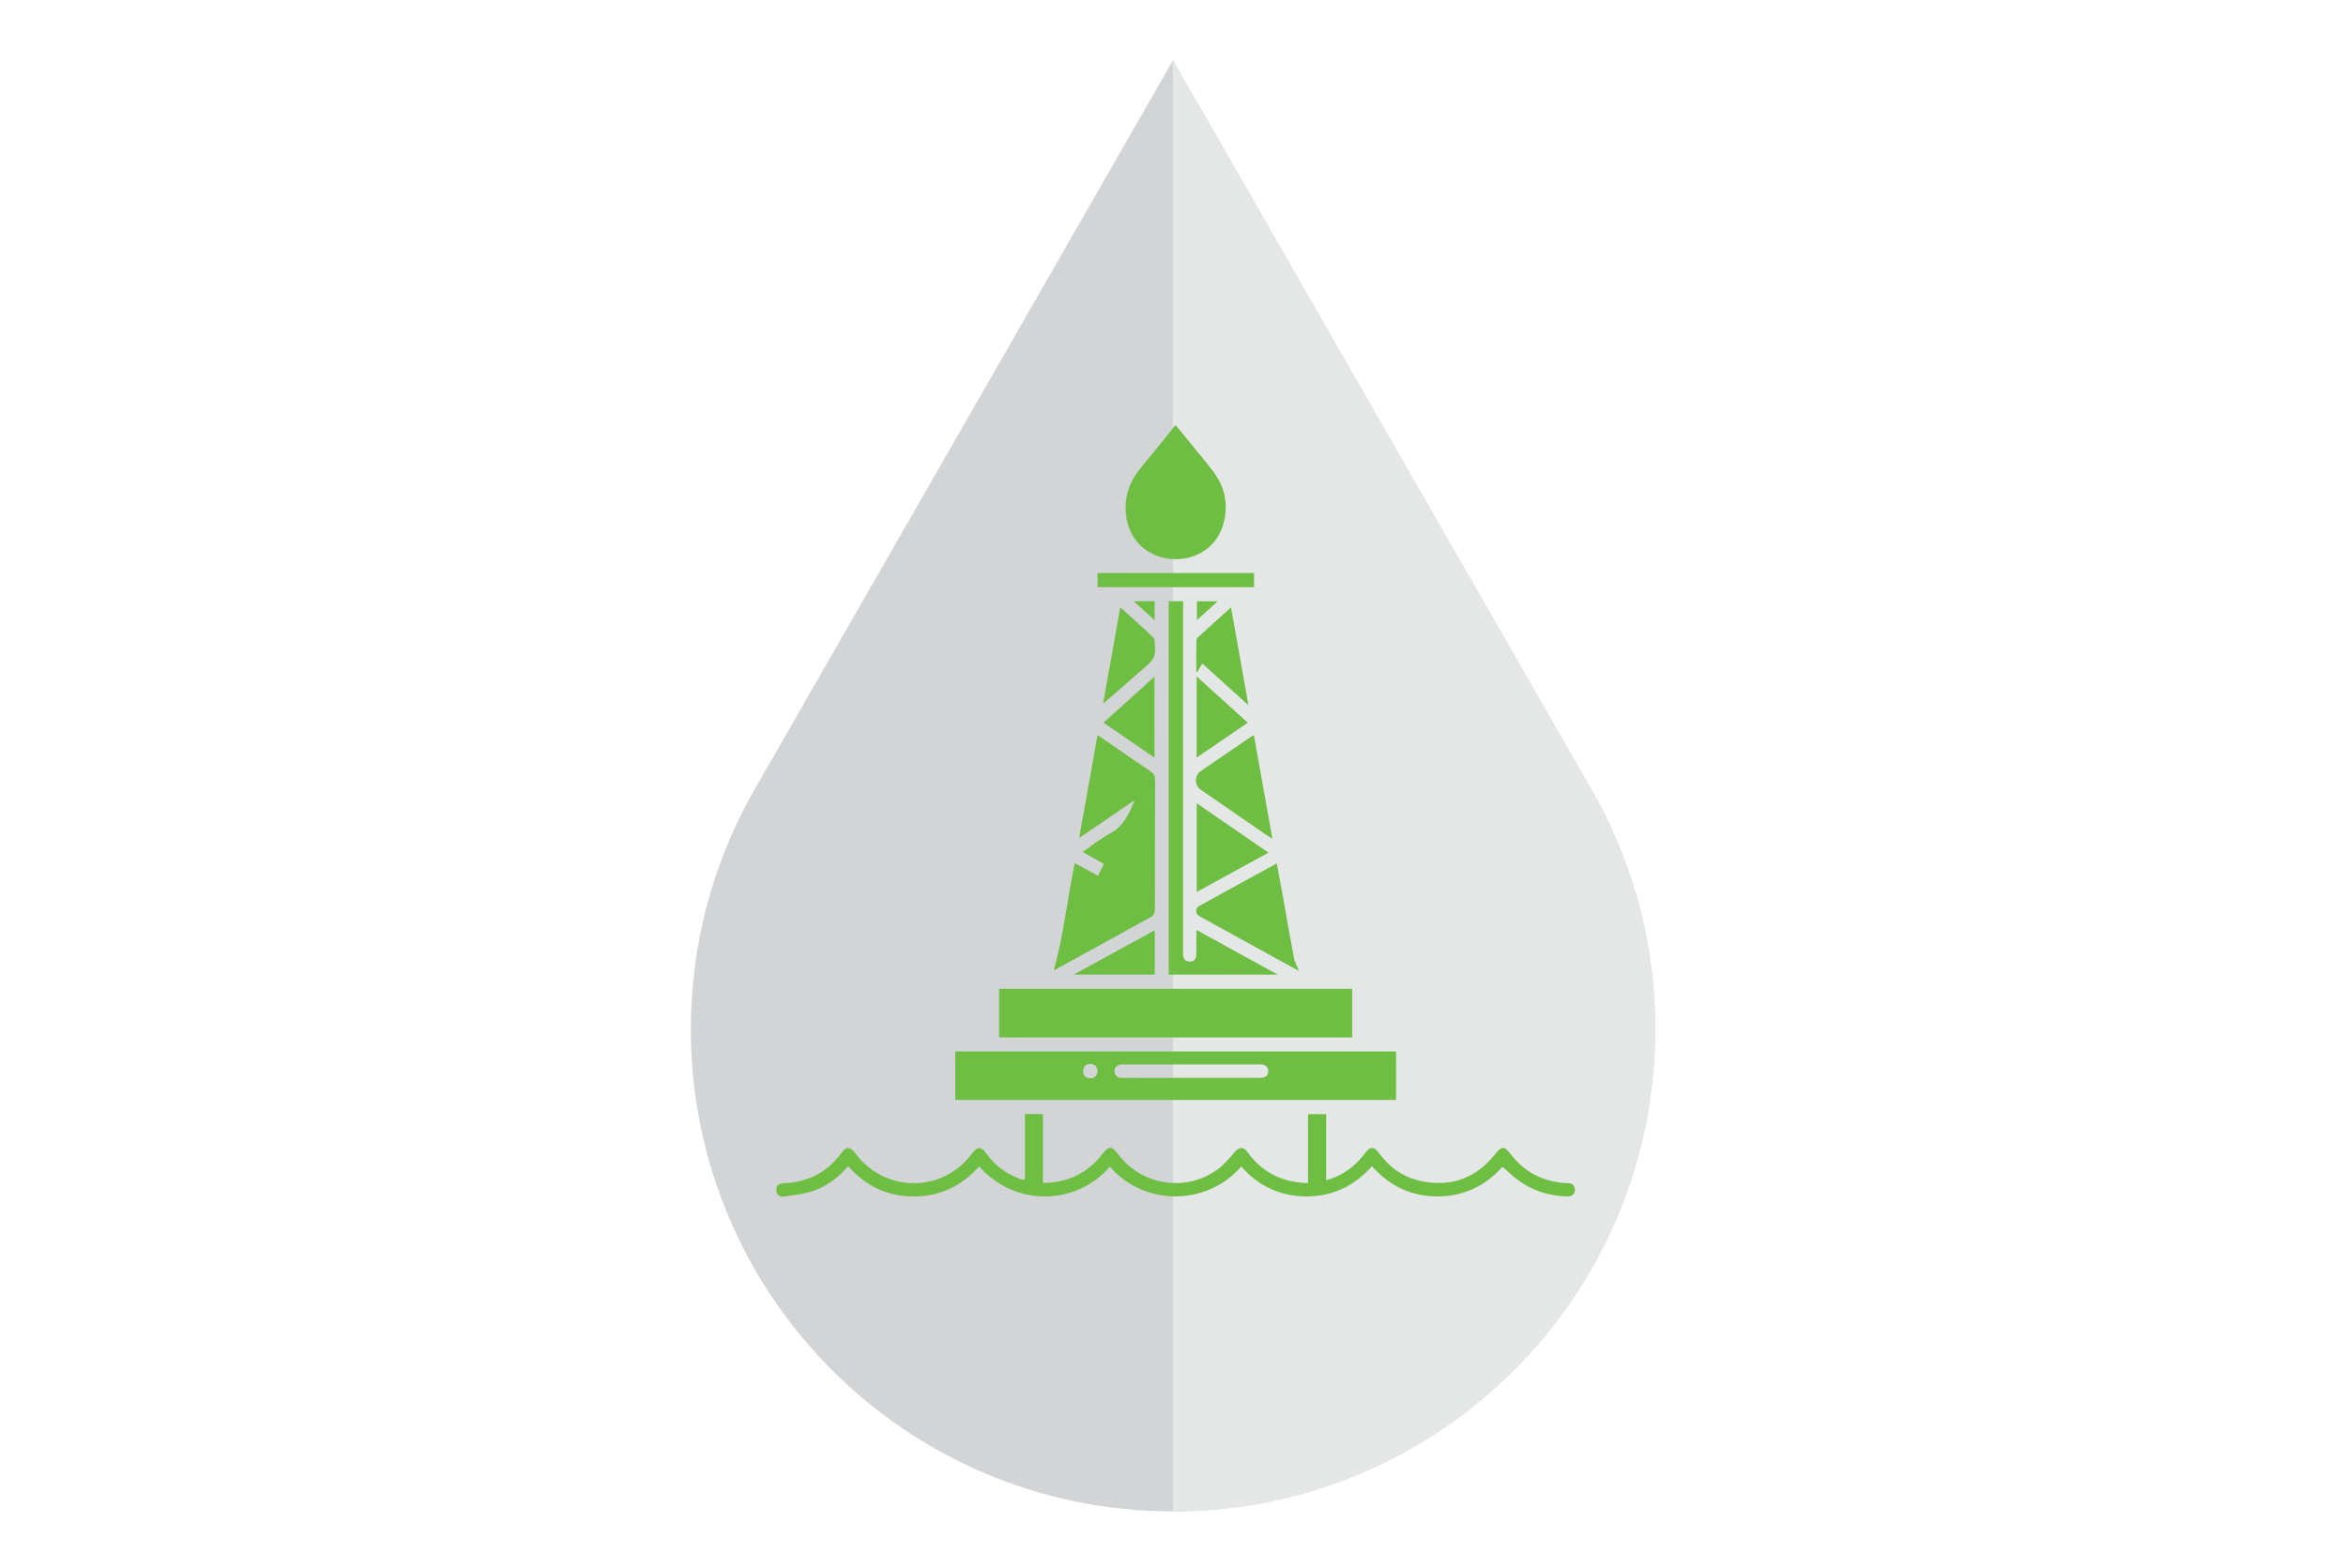 <svg xmlns="http://www.w3.org/2000/svg" xmlns:xlink="http://www.w3.org/1999/xlink" id="Layer_1" x="0px" y="0px" viewBox="0 0 300 200.56" style="enable-background:new 0 0 300 200.56;" xml:space="preserve"><style type="text/css">	.st0{fill-rule:evenodd;clip-rule:evenodd;fill:#D3D4D5;}	.st1{fill-rule:evenodd;clip-rule:evenodd;fill:#E5E6E6;}	.st2{fill:#367695;}	.st3{fill:#303030;}	.st4{clip-path:url(#SVGID_00000127041378528773698300000010135381209018069400_);}	.st5{fill:#6FBE44;}</style><g>	<g>		<path class="st0" d="M204,101.84c4.88,8.83,7.66,18.98,7.66,29.78c0,34.05-27.61,61.66-61.66,61.66s-61.66-27.61-61.66-61.66   c0-10.83,2.8-21.01,7.69-29.85L150,7.71L204,101.84z"></path>		<path class="st1" d="M204,101.84c4.88,8.83,7.66,18.98,7.66,29.78c0,34.05-27.61,61.66-61.66,61.66V7.72L204,101.84z"></path>	</g></g><g id="GGJ0uD_00000168115738662416426870000013375863833231990436_">	<g>		<path class="st5" d="M122.16,140.66c0-2.09,0-4.12,0-6.2c18.8,0,37.57,0,56.37,0c0,2.07,0,4.11,0,6.2   C159.75,140.66,140.99,140.66,122.16,140.66z M152.35,137.84c0.61,0,1.22,0,1.83,0c2.34,0,4.68,0,7.02,0   c0.57,0,0.96-0.25,0.98-0.84c0.01-0.6-0.39-0.85-0.95-0.87c-0.15-0.01-0.29,0-0.44,0c-5.6,0-11.21,0-16.81,0   c-0.24,0-0.5-0.03-0.73,0.02c-0.52,0.12-0.82,0.46-0.71,1.01c0.12,0.59,0.58,0.7,1.12,0.69   C146.55,137.83,149.45,137.84,152.35,137.84z M140.37,136.97c-0.08-0.51-0.33-0.89-0.92-0.9c-0.58-0.01-0.92,0.32-0.94,0.89   c-0.02,0.58,0.32,0.91,0.89,0.93C139.99,137.92,140.28,137.56,140.37,136.97z"></path>		<path class="st5" d="M127.76,132.67c0-2.09,0-4.12,0-6.21c15.06,0,30.07,0,45.15,0c0,2.06,0,4.11,0,6.21   C157.87,132.67,142.85,132.67,127.76,132.67z"></path>		<path class="st5" d="M131.07,150.8c0-2.75,0-5.52,0-8.34c0.78,0,1.49,0,2.3,0c0,2.92,0,5.83,0,8.81c2.58,0,4.75-0.82,6.56-2.52   c0.39-0.37,0.74-0.78,1.06-1.2c0.77-1,1.19-1.01,1.94-0.01c3.04,4.09,8.78,4.99,12.86,1.94c0.79-0.59,1.44-1.38,2.08-2.13   c0.62-0.71,1.12-0.74,1.69,0.03c1.88,2.58,4.44,3.84,7.71,3.92c0-2.95,0-5.85,0-8.82c0.8,0,1.51,0,2.32,0c0,2.78,0,5.57,0,8.45   c1.72-0.48,3.08-1.34,4.21-2.55c0.25-0.27,0.48-0.55,0.7-0.84c0.72-0.97,1.19-0.98,1.89-0.02c1.37,1.86,3.17,3.09,5.44,3.54   c3.82,0.75,6.96-0.42,9.37-3.48c0.81-1.02,1.19-1.04,1.98,0.01c1.74,2.29,4.07,3.49,6.92,3.7c0.1,0.01,0.19,0.01,0.29,0.01   c0.61-0.01,1.02,0.25,1,0.88c-0.02,0.65-0.48,0.84-1.07,0.82c-2.84-0.1-5.31-1.1-7.37-3.07c-0.25-0.24-0.51-0.45-0.82-0.72   c-2.16,2.43-4.94,3.78-8.28,3.79c-3.34,0.01-6.14-1.31-8.41-3.86c-2.24,2.52-5.02,3.86-8.36,3.86c-3.34,0-6.14-1.31-8.35-3.83   c-4.42,5.1-12.4,5.1-16.79,0.03c-4.5,5.13-12.29,5.03-16.73-0.04c-2.22,2.5-5,3.84-8.34,3.85c-3.34,0-6.14-1.31-8.4-3.87   c-1.33,1.51-2.87,2.68-4.78,3.25c-1.09,0.32-2.23,0.45-3.36,0.62c-0.58,0.08-1.04-0.17-1.06-0.81c-0.02-0.64,0.39-0.86,1-0.89   c3.09-0.12,5.56-1.42,7.38-3.94c0.56-0.77,1.1-0.73,1.72,0.11c3.49,4.72,10.22,5.15,14.21,0.9c0.28-0.3,0.53-0.64,0.78-0.96   c0.6-0.79,1.13-0.79,1.72,0.03c1.13,1.57,2.59,2.69,4.42,3.33c0.11,0.04,0.23,0.08,0.35,0.1   C130.9,150.85,130.96,150.82,131.07,150.8z"></path>		<path class="st5" d="M137.44,110.38c1.03,0.56,1.96,1.07,2.97,1.62c0.25-0.5,0.49-0.99,0.76-1.52c-0.91-0.51-1.78-0.99-2.73-1.53   c1.19-0.82,2.27-1.71,3.48-2.35c1.71-0.91,2.46-2.44,3.16-4.26c-2.38,1.62-4.65,3.17-7.08,4.83c0.8-4.47,1.57-8.77,2.35-13.17   c0.34,0.23,0.6,0.39,0.85,0.57c1.99,1.37,3.96,2.74,5.96,4.1c0.37,0.25,0.55,0.52,0.55,1c-0.02,5.58-0.01,11.16-0.03,16.73   c0,0.28-0.18,0.69-0.4,0.81c-4.15,2.31-8.31,4.58-12.47,6.86c-0.04,0.02-0.09,0.01-0.05,0.01c1.22-4.32,1.69-8.81,2.58-13.22   C137.36,110.72,137.39,110.61,137.44,110.38z"></path>		<path class="st5" d="M150.33,54.36c1.53,1.88,3.14,3.79,4.68,5.75c1.58,2.01,2.11,4.29,1.46,6.8c-0.76,2.91-3.36,4.74-6.47,4.59   c-3.1-0.16-5.47-2.26-5.95-5.25c-0.35-2.19,0.15-4.16,1.45-5.92c0.59-0.8,1.25-1.55,1.88-2.32   C148.38,56.77,149.37,55.54,150.33,54.36z"></path>		<path class="st5" d="M152.99,118.92c3.5,1.93,6.86,3.77,10.41,5.72c-4.77,0-9.33,0-13.95,0c0-15.9,0-31.8,0-47.75c0.59,0,1.17,0,1.84,0   c0,0.36,0,0.69,0,1.03c0,14.49,0,28.98,0,43.47c0,0.22,0,0.44,0,0.66c0.02,0.57,0.28,0.94,0.89,0.92c0.57-0.02,0.8-0.39,0.8-0.93   C152.99,121.04,152.99,120.05,152.99,118.92z"></path>		<path class="st5" d="M166.12,124.18c-4.35-2.39-8.56-4.7-12.77-7.03c-0.51-0.28-0.52-1-0.02-1.28c3.27-1.81,6.55-3.6,9.94-5.45   c0.23,1.23,0.45,2.39,0.66,3.54c0.5,2.8,0.98,5.6,1.51,8.4C165.53,122.94,165.84,123.48,166.12,124.18z"></path>		<path class="st5" d="M162.71,107.26c-0.35-0.22-0.55-0.34-0.75-0.47c-2.8-1.93-5.61-3.86-8.41-5.8c-0.83-0.57-0.83-1.82,0.01-2.39   c2.03-1.39,4.05-2.77,6.08-4.16c0.2-0.13,0.4-0.25,0.7-0.44C161.13,98.42,161.9,102.76,162.71,107.26z"></path>		<path class="st5" d="M162.21,109.04c-3.12,1.71-6.12,3.35-9.18,5.03c0-3.81,0-7.5,0-11.35C156.1,104.83,159.1,106.9,162.21,109.04z"></path>		<path class="st5" d="M157.42,77.67c0.75,4.21,1.47,8.26,2.23,12.52c-2.07-1.87-3.96-3.58-5.91-5.34c-0.23,0.39-0.43,0.75-0.64,1.1   c-0.04-0.01-0.08-0.02-0.12-0.03c0-1.33-0.01-2.65,0.01-3.98c0-0.15,0.09-0.34,0.2-0.44C154.56,80.24,155.94,79.01,157.42,77.67z"></path>		<path class="st5" d="M143.26,77.66c1.5,1.36,2.93,2.6,4.27,3.92c0.22,0.22,0.1,0.78,0.16,1.18c0.16,1.01-0.25,1.7-1.02,2.35   c-1.87,1.58-3.65,3.27-5.61,4.86C141.78,85.93,142.5,81.89,143.26,77.66z"></path>		<path class="st5" d="M160.36,73.28c0,0.62,0,1.19,0,1.81c-6.67,0-13.31,0-20.01,0c0-0.58,0-1.17,0-1.81C147,73.28,153.64,73.28,160.36,73.28z"></path>		<path class="st5" d="M141.12,92.42c2.16-1.96,4.29-3.88,6.51-5.89c0,3.49,0,6.87,0,10.37C145.45,95.4,143.32,93.94,141.12,92.42z"></path>		<path class="st5" d="M153.02,96.89c0-3.52,0-6.87,0-10.39c2.23,2.02,4.36,3.94,6.54,5.92C157.38,93.91,155.26,95.36,153.02,96.89z"></path>		<path class="st5" d="M147.67,118.96c0,1.97,0,3.79,0,5.67c-3.4,0-6.78,0-10.36,0C140.83,122.71,144.2,120.86,147.67,118.96z"></path>		<path class="st5" d="M153.06,76.9c0.83,0,1.65,0,2.65,0c-0.92,0.84-1.74,1.57-2.65,2.4C153.06,78.45,153.06,77.72,153.06,76.9z"></path>		<path class="st5" d="M144.97,76.89c1.01,0,1.82,0,2.68,0c0,0.77,0,1.51,0,2.42C146.73,78.49,145.92,77.76,144.97,76.89z"></path>	</g></g></svg>